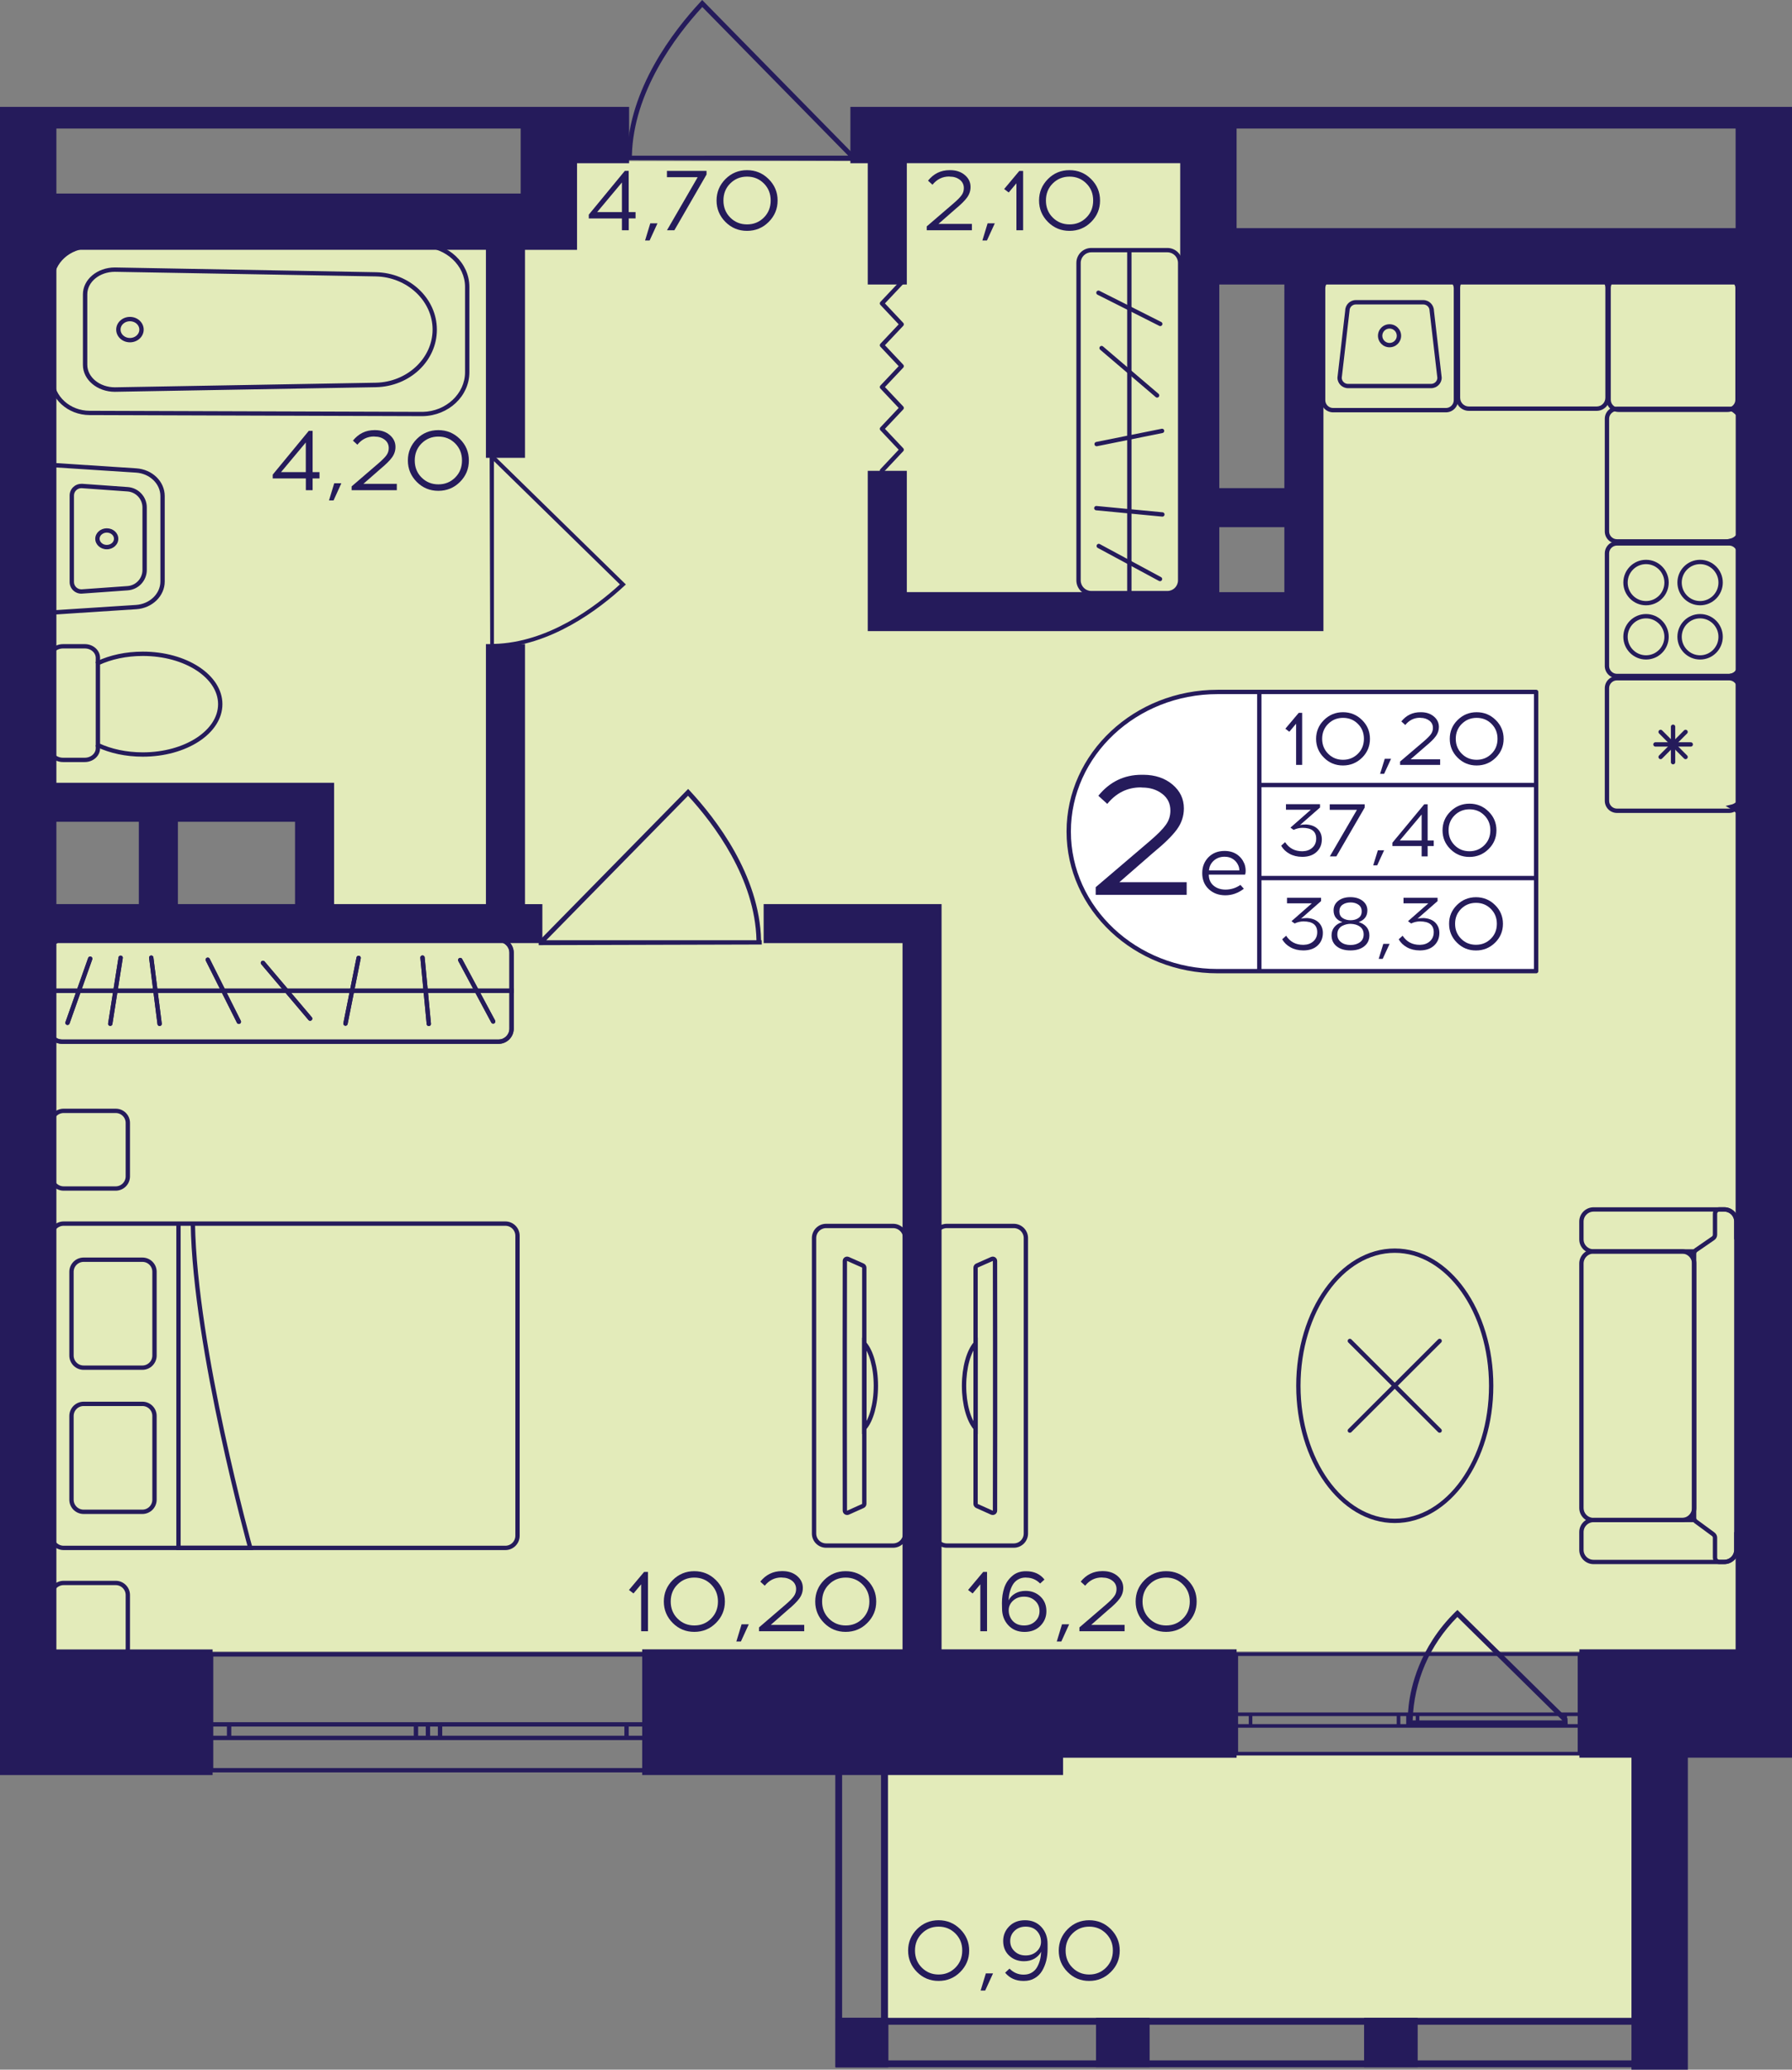 <?xml version="1.0" encoding="utf-8"?>
<!-- Generator: Adobe Illustrator 24.3.0, SVG Export Plug-In . SVG Version: 6.00 Build 0)  -->
<svg version="1.1" id="Слой_1" xmlns="http://www.w3.org/2000/svg" xmlns:xlink="http://www.w3.org/1999/xlink" x="0px" y="0px"
	 viewBox="0 0 346.69 400.29" style="enable-background:new 0 0 346.69 400.29;" xml:space="preserve">
<rect x="0" y="0" width="346.69" height="400.29" fill="#808080" stroke="none"/>
<path style="fill:#E3EBBA;" d="M339.56,319.42H7.13c0-46.77,0-93.54,0-140.31c17.91-0.16,35.82-0.32,53.72-0.48
	c0-7.82,0-15.64,0-23.46c-17.91-0.17-35.82-0.33-53.72-0.5c0-36.39,0-72.78,0-109.16c32.46-0.32,64.92-0.64,97.38-0.96
	c0-4.47,0-8.94,0-13.41c42.53,0,85.06,0,127.6,0c0,29.05,0,58.1,0,87.15c6.72,0,13.43,0,20.15,0c1.12-22.35,2.24-44.69,3.36-67.04
	c27.98,0,55.96,0,83.95,0C339.56,140.65,339.56,230.04,339.56,319.42z"/>
<rect x="171.12" y="339.32" style="fill:#E3EBBA;" width="147.34" height="51.65"/>
<g>
	<path style="fill:none;stroke:#251B5B;stroke-width:0.696;stroke-miterlimit:10;" d="M305.58,339.18h-66.4v-19.25h66.4V339.18z
		 M239.18,339.18h66.4 M239.18,319.93h66.4 M239.18,333.81h2.76v-2.25h-2.76V333.81z M272.4,331.56h-1.83v2.25h1.83V331.56z
		 M241.94,333.81h28.63v-2.25h-28.63V333.81z M272.4,333.81h1.85v-2.25h-1.85V333.81z M305.58,331.56h-2.76v2.25h2.76V331.56z
		 M274.25,333.81l28.57,0v-2.25l-28.57,0V333.81z M239.18,333.81h2.76 M241.94,333.81v-2.25 M241.94,331.56h-2.76 M272.4,331.56
		h-1.83 M270.56,331.56v2.25 M270.56,333.81h1.83 M241.94,333.81h28.63 M270.56,331.56h-28.63 M272.4,333.81h1.85 M274.25,333.81
		v-2.25 M274.25,331.56h-1.85 M305.58,331.56h-2.76 M302.82,331.56v2.25 M302.82,333.81h2.76 M274.25,333.81l28.57,0 M302.82,331.56
		l-28.57,0"/>
</g>
<g>
	<path style="fill:none;stroke:#251B5B;stroke-width:0.839;stroke-miterlimit:10;" d="M124.7,342.38H40.84v-22.4h83.87V342.38z
		 M40.84,342.38h83.87 M40.84,319.97h83.87 M40.84,336.13h3.49v-2.62h-3.49V336.13z M82.79,333.51h-2.32v2.62h2.32V333.51z
		 M44.32,336.13h36.16v-2.62H44.32V336.13z M82.79,336.13h2.34v-2.62h-2.34V336.13z M124.7,333.51h-3.49v2.62h3.49V333.51z
		 M85.14,336.13h36.08v-2.62H85.14V336.13z M40.84,336.13h3.49 M44.32,336.13v-2.62 M44.32,333.51h-3.49 M82.79,333.51h-2.32
		 M80.48,333.51v2.62 M80.48,336.13h2.32 M44.32,336.13h36.16 M80.48,333.51H44.32 M82.79,336.13h2.34 M85.14,336.13v-2.62
		 M85.14,333.51h-2.34 M124.7,333.51h-3.49 M121.22,333.51v2.62 M121.22,336.13h3.49 M85.14,336.13h36.08 M121.22,333.51H85.14"/>
</g>
<g>
	
		<rect x="315.76" y="390.27" transform="matrix(-1 2.807776e-07 -2.807776e-07 -1 641.884 790.104)" style="fill:#251B5B;" width="10.37" height="9.56"/>
	
		<rect x="161.68" y="390.27" transform="matrix(-1 2.857345e-07 -2.857345e-07 -1 333.556 790.104)" style="fill:#251B5B;" width="10.19" height="9.56"/>
	
		<rect x="212.05" y="390.27" transform="matrix(-1 2.807824e-07 -2.807824e-07 -1 434.462 790.105)" style="fill:#251B5B;" width="10.37" height="9.56"/>
	
		<rect x="263.9" y="390.27" transform="matrix(-1 2.807789e-07 -2.807789e-07 -1 538.172 790.105)" style="fill:#251B5B;" width="10.37" height="9.56"/>
	<g>
		<path style="fill:#251B5B;" d="M324.79,340.87l0,57.63h-7.71l0-57.63H324.79 M326.13,339.54h-10.37l0,60.3h10.37L326.13,339.54
			L326.13,339.54z"/>
	</g>
	<g>
		<path style="fill:#251B5B;" d="M170.45,340.87l0,57.63h-7.53l0-57.63H170.45 M171.79,339.54h-10.19l0,60.3h10.19L171.79,339.54
			L171.79,339.54z"/>
	</g>
	<g>
		<path style="fill:#251B5B;" d="M324.79,391.6v6.9l-161.78,0v-6.9L324.79,391.6 M326.13,390.27l-164.44,0v9.56l164.44,0V390.27
			L326.13,390.27z"/>
	</g>
</g>
<g>
	<g>
		<path style="fill:#251B5B;" d="M20.66,103.01c0.77,0,1.39,0.53,1.39,1.19s-0.62,1.19-1.39,1.19c-0.39,0-0.75-0.13-1.01-0.38
			c-0.24-0.22-0.38-0.51-0.38-0.81c0-0.3,0.13-0.59,0.38-0.81C19.92,103.15,20.28,103.01,20.66,103.01 M20.66,102.18
			c-1.23,0-2.23,0.91-2.23,2.03c0,1.12,1,2.03,2.23,2.03s2.23-0.91,2.23-2.03C22.89,103.08,21.9,102.18,20.66,102.18L20.66,102.18z"
			/>
	</g>
	<g>
		<path style="fill:#251B5B;" d="M10.36,90.38l15.95,1.03c2.65,0.17,4.72,2.16,4.72,4.54v16.51c0,2.37-2.07,4.37-4.72,4.54
			l-15.95,1.03L10.36,90.38 M9.52,89.48l0,29.44l16.84-1.09c3.1-0.2,5.51-2.55,5.51-5.37l0-16.51c0-2.83-2.4-5.17-5.51-5.37
			L9.52,89.48L9.52,89.48z"/>
	</g>
	<g>
		<path style="fill:#251B5B;" d="M15.73,94.42L15.73,94.42c0.03,0,0.07,0,0.1,0l8.83,0.63c1.63,0.12,2.9,1.48,2.9,3.1l0,12.1
			c0,1.62-1.27,2.99-2.9,3.1l-8.83,0.63c-0.03,0-0.07,0-0.1,0c-0.79,0-1.42-0.64-1.42-1.42V95.84
			C14.31,95.06,14.95,94.42,15.73,94.42 M15.73,93.58c-1.24,0-2.26,1-2.26,2.26v16.72c0,1.26,1.02,2.26,2.26,2.26
			c0.05,0,0.11,0,0.16-0.01l8.83-0.63c2.07-0.15,3.68-1.87,3.68-3.94l0-12.1c0-2.07-1.61-3.79-3.68-3.94l-8.83-0.63
			C15.84,93.58,15.79,93.58,15.73,93.58L15.73,93.58z"/>
	</g>
</g>
<g>
	<g>
		<path style="fill:none;stroke:#251B5B;stroke-width:0.839;stroke-miterlimit:10;" d="M18.94,144.12l0,0.62
			c0,1.22-1.14,2.23-2.53,2.23l-4.22,0c-1.41,0-2.53-1-2.53-2.23l0-17.51c0-1.22,1.12-2.23,2.53-2.23l4.22,0
			c1.39,0,2.53,1,2.53,2.23v1.03"/>
	</g>
	<g>
		<path style="fill:none;stroke:#251B5B;stroke-width:0.839;stroke-miterlimit:10;" d="M42.61,136.19c0,5.38-6.71,9.74-14.99,9.74
			c-3.23,0-6.24-0.66-8.68-1.81l0-15.86c2.44-1.15,5.45-1.81,8.68-1.81C35.9,126.44,42.61,130.81,42.61,136.19z"/>
	</g>
</g>
<g>
	<path style="fill:none;stroke:#251B5B;stroke-width:0.839;stroke-miterlimit:10;" d="M335.93,239.7v-3.44
		c0-1.29-1.06-2.34-2.35-2.34h-0.94H308.3c-1.29,0-2.35,1.05-2.35,2.34v3.44c0,1.3,1.06,2.34,2.35,2.34l19.58,0"/>
	<path style="fill:none;stroke:#251B5B;stroke-width:0.839;stroke-miterlimit:10;" d="M335.93,296.32l0,3.44
		c0,1.3-1.06,2.34-2.35,2.34h-0.94H308.3c-1.29,0-2.35-1.04-2.35-2.34v-3.44c0-1.29,1.06-2.34,2.35-2.34h19.55"/>
	<path style="fill:none;stroke:#251B5B;stroke-width:0.839;stroke-miterlimit:10;" d="M305.95,291.64l0-47.25
		c0-1.3,1.05-2.35,2.35-2.35l17.11,0c1.3,0,2.35,1.05,2.35,2.35l0,47.25c0,1.3-1.05,2.35-2.35,2.35h-17.11
		C307,293.99,305.95,292.94,305.95,291.64z"/>
	<path style="fill:none;stroke:#251B5B;stroke-width:0.839;stroke-miterlimit:10;" d="M331.45,296.74l-3.36-2.47
		c-0.21-0.16-0.34-0.41-0.34-0.67l0-51.13c0-0.27,0.14-0.53,0.36-0.69l3.32-2.29c0.23-0.16,0.36-0.41,0.36-0.69v-4.05
		c0-0.46,0.38-0.84,0.84-0.84h0.94c1.3,0,2.35,1.05,2.35,2.34l0,63.5c0,1.29-1.05,2.34-2.35,2.34h-0.94c-0.46,0-0.84-0.37-0.84-0.84
		v-3.86C331.79,297.15,331.66,296.9,331.45,296.74z"/>
</g>
<g>
	
		<ellipse style="fill:none;stroke:#251B5B;stroke-width:0.839;stroke-miterlimit:10;" cx="269.84" cy="268.02" rx="18.65" ry="26.13"/>
	<g>
		
			<line style="fill:none;stroke:#251B5B;stroke-width:0.839;stroke-linecap:round;stroke-miterlimit:10;" x1="278.52" y1="276.69" x2="261.15" y2="259.35"/>
		
			<line style="fill:none;stroke:#251B5B;stroke-width:0.839;stroke-linecap:round;stroke-miterlimit:10;" x1="278.52" y1="259.35" x2="261.15" y2="276.69"/>
	</g>
</g>
<g>
	<path style="fill:none;stroke:#251B5B;stroke-width:0.839;stroke-miterlimit:10;" d="M183.18,237.11h12.94
		c1.31,0,2.35,1.05,2.35,2.34l0,57.14c0,1.3-1.04,2.34-2.35,2.34h-12.94c-1.29,0-2.35-1.04-2.35-2.34l0-57.14
		C180.83,238.16,181.89,237.11,183.18,237.11z M188.74,290.87c0,0.17,0.12,0.33,0.27,0.4l2.87,1.29c0.3,0.12,0.62-0.08,0.62-0.4
		c0-2.04,0.02-8.42,0.02-15.93l0-16.4c0-7.52-0.02-13.91-0.02-15.93c0-0.33-0.32-0.53-0.62-0.4l-2.87,1.27
		c-0.15,0.07-0.27,0.23-0.27,0.42L188.74,290.87z"/>
	<g>
		<path style="fill:none;stroke:#251B5B;stroke-width:0.839;stroke-miterlimit:10;" d="M186.51,268.03c0,3.57,0.91,6.7,2.24,8.22
			l0-16.43C187.42,261.33,186.51,264.44,186.51,268.03z"/>
	</g>
</g>
<g>
	<g>
		<g>
			<path style="fill:#251B5B;" d="M225.85,48.8c1.13,0,2.05,0.92,2.05,2.05v61.4c0,1.13-0.92,2.05-2.05,2.05h-14.72
				c-1.13,0-2.05-0.92-2.05-2.05v-61.4c0-1.13,0.92-2.05,2.05-2.05H225.85 M225.85,47.96h-14.72c-1.6,0-2.89,1.29-2.89,2.89v61.4
				c0,1.6,1.29,2.89,2.89,2.89h14.72c1.6,0,2.89-1.29,2.89-2.89v-61.4C228.74,49.25,227.45,47.96,225.85,47.96L225.85,47.96z"/>
		</g>
	</g>
	
		<line style="fill:none;stroke:#251B5B;stroke-width:0.839;stroke-miterlimit:10;" x1="218.49" y1="115.13" x2="218.49" y2="48.22"/>
	
		<line style="fill:none;stroke:#251B5B;stroke-width:0.839;stroke-linecap:round;stroke-miterlimit:10;" x1="224.88" y1="99.5" x2="212.1" y2="98.28"/>
	
		<line style="fill:none;stroke:#251B5B;stroke-width:0.839;stroke-linecap:round;stroke-miterlimit:10;" x1="224.82" y1="83.34" x2="212.16" y2="85.89"/>
	
		<line style="fill:none;stroke:#251B5B;stroke-width:0.839;stroke-linecap:round;stroke-miterlimit:10;" x1="223.86" y1="76.48" x2="213.12" y2="67.32"/>
	
		<line style="fill:none;stroke:#251B5B;stroke-width:0.839;stroke-linecap:round;stroke-miterlimit:10;" x1="224.47" y1="62.65" x2="212.51" y2="56.62"/>
	
		<line style="fill:none;stroke:#251B5B;stroke-width:0.839;stroke-linecap:round;stroke-miterlimit:10;" x1="224.42" y1="111.99" x2="212.57" y2="105.6"/>
</g>
<g>
	<g>
		<g>
			<path style="fill:#251B5B;" d="M96.45,182.18c1.16,0,2.1,0.94,2.1,2.1v14.67c0,1.16-0.94,2.1-2.1,2.1H12.01
				c-1.16,0-2.1-0.94-2.1-2.1v-14.67c0-1.16,0.94-2.1,2.1-2.1H96.45 M96.45,181.34H12.01c-1.62,0-2.94,1.32-2.94,2.94v14.67
				c0,1.62,1.32,2.94,2.94,2.94h84.44c1.62,0,2.94-1.32,2.94-2.94v-14.67C99.39,182.66,98.08,181.34,96.45,181.34L96.45,181.34z"/>
		</g>
	</g>
	<line style="fill:none;stroke:#251B5B;stroke-width:0.839;stroke-miterlimit:10;" x1="99.41" y1="191.62" x2="9.38" y2="191.62"/>
	
		<line style="fill:none;stroke:#251B5B;stroke-width:0.839;stroke-linecap:round;stroke-miterlimit:10;" x1="82.96" y1="198.03" x2="81.74" y2="185.21"/>
	
		<line style="fill:none;stroke:#251B5B;stroke-width:0.839;stroke-linecap:round;stroke-miterlimit:10;" x1="66.84" y1="197.97" x2="69.38" y2="185.27"/>
	
		<line style="fill:none;stroke:#251B5B;stroke-width:0.839;stroke-linecap:round;stroke-miterlimit:10;" x1="13.06" y1="197.82" x2="17.45" y2="185.42"/>
	
		<line style="fill:none;stroke:#251B5B;stroke-width:0.839;stroke-linecap:round;stroke-miterlimit:10;" x1="60" y1="197.01" x2="50.87" y2="186.23"/>
	
		<line style="fill:none;stroke:#251B5B;stroke-width:0.839;stroke-linecap:round;stroke-miterlimit:10;" x1="46.21" y1="197.62" x2="40.19" y2="185.62"/>
	
		<line style="fill:none;stroke:#251B5B;stroke-width:0.839;stroke-linecap:round;stroke-miterlimit:10;" x1="30.88" y1="198.02" x2="29.26" y2="185.22"/>
	
		<line style="fill:none;stroke:#251B5B;stroke-width:0.839;stroke-linecap:round;stroke-miterlimit:10;" x1="21.33" y1="198" x2="23.34" y2="185.24"/>
	
		<line style="fill:none;stroke:#251B5B;stroke-width:0.839;stroke-linecap:round;stroke-miterlimit:10;" x1="95.41" y1="197.56" x2="89.04" y2="185.68"/>
	<g>
		<g>
			<path style="fill:#251B5B;" d="M96.45,182.18c1.16,0,2.1,0.94,2.1,2.1v14.67c0,1.16-0.94,2.1-2.1,2.1H12.01
				c-1.16,0-2.1-0.94-2.1-2.1v-14.67c0-1.16,0.94-2.1,2.1-2.1H96.45 M96.45,181.34H12.01c-1.62,0-2.94,1.32-2.94,2.94v14.67
				c0,1.62,1.32,2.94,2.94,2.94h84.44c1.62,0,2.94-1.32,2.94-2.94v-14.67C99.39,182.66,98.08,181.34,96.45,181.34L96.45,181.34z"/>
		</g>
	</g>
	<line style="fill:none;stroke:#251B5B;stroke-width:0.839;stroke-miterlimit:10;" x1="99.41" y1="191.62" x2="9.38" y2="191.62"/>
	
		<line style="fill:none;stroke:#251B5B;stroke-width:0.839;stroke-linecap:round;stroke-miterlimit:10;" x1="82.96" y1="198.03" x2="81.74" y2="185.21"/>
	
		<line style="fill:none;stroke:#251B5B;stroke-width:0.839;stroke-linecap:round;stroke-miterlimit:10;" x1="66.84" y1="197.97" x2="69.38" y2="185.27"/>
	
		<line style="fill:none;stroke:#251B5B;stroke-width:0.839;stroke-linecap:round;stroke-miterlimit:10;" x1="13.06" y1="197.82" x2="17.45" y2="185.42"/>
	
		<line style="fill:none;stroke:#251B5B;stroke-width:0.839;stroke-linecap:round;stroke-miterlimit:10;" x1="60" y1="197.01" x2="50.87" y2="186.23"/>
	
		<line style="fill:none;stroke:#251B5B;stroke-width:0.839;stroke-linecap:round;stroke-miterlimit:10;" x1="46.21" y1="197.62" x2="40.19" y2="185.62"/>
	
		<line style="fill:none;stroke:#251B5B;stroke-width:0.839;stroke-linecap:round;stroke-miterlimit:10;" x1="30.88" y1="198.02" x2="29.26" y2="185.22"/>
	
		<line style="fill:none;stroke:#251B5B;stroke-width:0.839;stroke-linecap:round;stroke-miterlimit:10;" x1="21.33" y1="198" x2="23.34" y2="185.24"/>
	
		<line style="fill:none;stroke:#251B5B;stroke-width:0.839;stroke-linecap:round;stroke-miterlimit:10;" x1="95.41" y1="197.56" x2="89.04" y2="185.68"/>
</g>
<g>
	<g>
		<path style="fill:none;stroke:#251B5B;stroke-width:0.839;stroke-miterlimit:10;" d="M12.31,299.38h85.46
			c1.3,0,2.35-1.05,2.35-2.35v-58.02c0-1.3-1.05-2.35-2.35-2.35H12.31c-1.3,0-2.35,1.05-2.35,2.35v58.02
			C9.96,298.33,11.01,299.38,12.31,299.38z"/>
		<g>
			<path style="fill:none;stroke:#251B5B;stroke-width:0.839;stroke-miterlimit:10;" d="M27.55,243.64H16.18
				c-1.3,0-2.35,1.05-2.35,2.35v16.18c0,1.3,1.05,2.35,2.35,2.35h11.36c1.3,0,2.35-1.05,2.35-2.35v-16.18
				C29.9,244.69,28.85,243.64,27.55,243.64z"/>
			<path style="fill:none;stroke:#251B5B;stroke-width:0.839;stroke-miterlimit:10;" d="M27.55,271.52H16.18
				c-1.3,0-2.35,1.05-2.35,2.35v16.18c0,1.3,1.05,2.35,2.35,2.35h11.36c1.3,0,2.35-1.05,2.35-2.35v-16.18
				C29.9,272.57,28.85,271.52,27.55,271.52z"/>
		</g>
		<path style="fill:none;stroke:#251B5B;stroke-width:0.839;stroke-miterlimit:10;" d="M34.53,236.65v62.73h13.89
			c0,0-10.71-38.54-11.11-62.73"/>
	</g>
	<path style="fill:none;stroke:#251B5B;stroke-width:0.839;stroke-linecap:round;stroke-miterlimit:10;" d="M22.39,214.85H12.31
		c-1.3,0-2.35,1.05-2.35,2.35v10.32c0,1.3,1.05,2.35,2.35,2.35h10.07c1.3,0,2.35-1.05,2.35-2.35V217.2
		C24.74,215.9,23.69,214.85,22.39,214.85z"/>
	<path style="fill:none;stroke:#251B5B;stroke-width:0.839;stroke-linecap:round;stroke-miterlimit:10;" d="M22.39,306.16H12.31
		c-1.3,0-2.35,1.05-2.35,2.35v10.32c0,1.3,1.05,2.35,2.35,2.35h10.07c1.3,0,2.35-1.05,2.35-2.35v-10.32
		C24.74,307.22,23.69,306.16,22.39,306.16z"/>
</g>
<g>
	<path style="fill:none;stroke:#251B5B;stroke-width:0.839;stroke-miterlimit:10;" d="M172.78,237.11h-12.94
		c-1.31,0-2.35,1.05-2.35,2.34v57.14c0,1.3,1.04,2.34,2.35,2.34h12.94c1.29,0,2.35-1.04,2.35-2.34v-57.14
		C175.13,238.16,174.07,237.11,172.78,237.11z M167.21,290.87c0,0.17-0.12,0.33-0.27,0.4l-2.87,1.29c-0.3,0.12-0.62-0.08-0.62-0.4
		c0-2.04-0.02-8.42-0.02-15.93v-16.4c0-7.52,0.02-13.91,0.02-15.93c0-0.33,0.32-0.53,0.62-0.4l2.87,1.27
		c0.15,0.07,0.27,0.23,0.27,0.42V290.87z"/>
	<g>
		<path style="fill:none;stroke:#251B5B;stroke-width:0.839;stroke-miterlimit:10;" d="M169.45,268.03c0,3.57-0.91,6.7-2.24,8.22
			v-16.43C168.54,261.33,169.45,264.44,169.45,268.03z"/>
	</g>
</g>
<g>
	<g>
		<path style="fill:#251B5B;" d="M81.79,47.83c4.51,0.1,8.18,3.54,8.18,7.66V72c0,4.13-3.67,7.57-8.17,7.66l-64.45-0.21
			c-3.81,0-6.92-2.83-6.92-6.31V54.35c0-3.48,3.1-6.31,6.92-6.31L81.79,47.83 M81.8,46.99L17.36,47.2c-4.28,0-7.76,3.2-7.76,7.15
			v18.78c0,3.95,3.47,7.15,7.76,7.15l64.44,0.21c5.01-0.11,9.01-3.88,9.01-8.5V55.49C90.81,50.87,86.81,47.09,81.8,46.99L81.8,46.99
			z"/>
	</g>
	<g>
		<path style="fill:#251B5B;" d="M22.22,52.57l50.48,0.89c6.06,0.12,10.99,4.73,10.99,10.28s-4.93,10.17-10.99,10.28l-50.47,0.89
			c-2.94,0-5.34-1.95-5.34-4.36V56.92C16.89,54.52,19.28,52.57,22.22,52.57 M22.22,51.73c-3.41,0-6.18,2.33-6.18,5.2v13.65
			c0,2.87,2.77,5.2,6.18,5.2l50.49-0.89c6.56-0.13,11.81-5.07,11.81-11.12v0c0-6.05-5.25-11-11.81-11.12L22.22,51.73L22.22,51.73z"
			/>
	</g>
	<g>
		<path style="fill:#251B5B;" d="M25.14,62.13c1.01,0,1.82,0.73,1.82,1.62c0,0.89-0.82,1.62-1.82,1.62s-1.82-0.73-1.82-1.62
			C23.31,62.86,24.13,62.13,25.14,62.13 M25.14,61.29c-1.47,0-2.66,1.1-2.66,2.46c0,1.36,1.19,2.46,2.66,2.46s2.66-1.1,2.66-2.46
			C27.8,62.39,26.61,61.29,25.14,61.29L25.14,61.29z"/>
	</g>
</g>
<g>
	<path style="fill:#251B5B;" d="M334.22,54.16c0.83,0,1.51,0.68,1.51,1.51v21.66c0,0.83-0.68,1.51-1.51,1.51h-21.08
		c-0.83,0-1.51-0.68-1.51-1.51V55.66c0-0.83,0.68-1.51,1.51-1.51H334.22 M334.22,53.32h-21.08c-1.3,0-2.35,1.05-2.35,2.35v21.66
		c0,1.3,1.05,2.35,2.35,2.35h21.08c1.3,0,2.35-1.05,2.35-2.35V55.66C336.57,54.37,335.52,53.32,334.22,53.32L334.22,53.32z"/>
</g>
<g>
	<g>
		<path style="fill:#251B5B;" d="M279.74,54.23c0.83,0,1.51,0.68,1.51,1.51V77.4c0,0.83-0.68,1.51-1.51,1.51h-21.83
			c-0.83,0-1.51-0.68-1.51-1.51V55.73c0-0.83,0.68-1.51,1.51-1.51H279.74 M279.74,53.39h-21.83c-1.3,0-2.35,1.05-2.35,2.35V77.4
			c0,1.3,1.05,2.35,2.35,2.35h21.83c1.3,0,2.35-1.05,2.35-2.35V55.73C282.09,54.44,281.04,53.39,279.74,53.39L279.74,53.39z"/>
	</g>
	<g>
		<path style="fill:#251B5B;" d="M275.35,58.88c0.67,0,1.22,0.54,1.22,1.2v0.05l0.01,0.05l1.5,12.91c-0.02,0.64-0.56,1.16-1.22,1.16
			H260.8c-0.66,0-1.19-0.52-1.22-1.16l1.5-12.91l0.01-0.05v-0.05c0-0.66,0.55-1.2,1.22-1.2H275.35 M275.35,58.04h-13.04
			c-1.14,0-2.06,0.92-2.06,2.04l-1.5,12.96c0,1.13,0.92,2.04,2.06,2.04h16.05c1.14,0,2.06-0.92,2.06-2.04l-1.5-12.96
			C277.4,58.96,276.48,58.04,275.35,58.04L275.35,58.04z"/>
	</g>
	<g>
		<path style="fill:#251B5B;" d="M268.83,63.55c0.77,0,1.4,0.62,1.4,1.39s-0.63,1.39-1.4,1.39s-1.4-0.62-1.4-1.39
			S268.05,63.55,268.83,63.55 M268.83,62.71c-1.24,0-2.24,1-2.24,2.23c0,1.23,1,2.23,2.24,2.23c1.24,0,2.24-1,2.24-2.23
			C271.07,63.71,270.06,62.71,268.83,62.71L268.83,62.71z"/>
	</g>
</g>
<g>
	<g>
		<path style="fill:#251B5B;" d="M334.53,105.52c0.83,0,1.51,0.68,1.51,1.51v21.78c0,0.83-0.68,1.51-1.51,1.51h-21.71
			c-0.83,0-1.51-0.68-1.51-1.51v-21.78c0-0.83,0.68-1.51,1.51-1.51H334.53 M334.53,104.68h-21.71c-1.3,0-2.35,1.05-2.35,2.35v21.78
			c0,1.3,1.05,2.35,2.35,2.35h21.71c1.3,0,2.35-1.05,2.35-2.35v-21.78C336.88,105.73,335.83,104.68,334.53,104.68L334.53,104.68z"/>
	</g>
	<g>
		<g>
			<path style="fill:#251B5B;" d="M318.45,109.11c1.96,0,3.55,1.6,3.55,3.57s-1.59,3.57-3.55,3.57s-3.55-1.6-3.55-3.57
				S316.49,109.11,318.45,109.11 M318.45,108.27c-2.43,0-4.39,1.97-4.39,4.4s1.97,4.4,4.39,4.4c2.43,0,4.39-1.97,4.39-4.4
				S320.88,108.27,318.45,108.27L318.45,108.27z"/>
		</g>
		<g>
			<path style="fill:#251B5B;" d="M328.91,119.6c1.96,0,3.55,1.6,3.55,3.57s-1.59,3.57-3.55,3.57c-1.96,0-3.55-1.6-3.55-3.57
				S326.95,119.6,328.91,119.6 M328.91,118.76c-2.43,0-4.39,1.97-4.39,4.4s1.97,4.4,4.39,4.4c2.43,0,4.39-1.97,4.39-4.4
				S331.34,118.76,328.91,118.76L328.91,118.76z"/>
		</g>
		<g>
			<path style="fill:#251B5B;" d="M318.45,119.6c1.96,0,3.55,1.6,3.55,3.57s-1.59,3.57-3.55,3.57s-3.55-1.6-3.55-3.57
				S316.49,119.6,318.45,119.6 M318.45,118.76c-2.43,0-4.39,1.97-4.39,4.4s1.97,4.4,4.39,4.4c2.43,0,4.39-1.97,4.39-4.4
				S320.88,118.76,318.45,118.76L318.45,118.76z"/>
		</g>
		<g>
			<path style="fill:#251B5B;" d="M328.91,109.11c1.96,0,3.55,1.6,3.55,3.57s-1.59,3.57-3.55,3.57c-1.96,0-3.55-1.6-3.55-3.57
				S326.95,109.11,328.91,109.11 M328.91,108.27c-2.43,0-4.39,1.97-4.39,4.4s1.97,4.4,4.39,4.4c2.43,0,4.39-1.97,4.39-4.4
				S331.34,108.27,328.91,108.27L328.91,108.27z"/>
		</g>
	</g>
</g>
<g>
	<g>
		<path style="fill:#251B5B;" d="M334.53,131.59c0.83,0,1.51,0.68,1.51,1.51v21.78c0,0.83-0.68,1.51-1.51,1.51h-21.71
			c-0.83,0-1.51-0.68-1.51-1.51v-21.78c0-0.83,0.68-1.51,1.51-1.51H334.53 M334.53,130.75h-21.71c-1.3,0-2.35,1.05-2.35,2.35v21.78
			c0,1.3,1.05,2.35,2.35,2.35h21.71c1.3,0,2.35-1.05,2.35-2.35v-21.78C336.88,131.8,335.83,130.75,334.53,130.75L334.53,130.75z"/>
	</g>
	<g>
		
			<line style="fill:none;stroke:#251B5B;stroke-width:0.839;stroke-linecap:round;stroke-miterlimit:10;" x1="320.27" y1="143.98" x2="327.1" y2="143.98"/>
		
			<line style="fill:none;stroke:#251B5B;stroke-width:0.839;stroke-linecap:round;stroke-miterlimit:10;" x1="321.27" y1="141.56" x2="326.1" y2="146.41"/>
		
			<line style="fill:none;stroke:#251B5B;stroke-width:0.839;stroke-linecap:round;stroke-miterlimit:10;" x1="323.68" y1="140.56" x2="323.68" y2="147.41"/>
		
			<line style="fill:none;stroke:#251B5B;stroke-width:0.839;stroke-linecap:round;stroke-miterlimit:10;" x1="326.1" y1="141.56" x2="321.27" y2="146.41"/>
	</g>
</g>
<g>
	<path style="fill:#251B5B;" d="M334.53,79.49c0.83,0,1.51,0.68,1.51,1.51v21.78c0,0.83-0.68,1.51-1.51,1.51h-21.71
		c-0.83,0-1.51-0.68-1.51-1.51V81c0-0.83,0.68-1.51,1.51-1.51H334.53 M334.53,78.65h-21.71c-1.3,0-2.35,1.05-2.35,2.35v21.78
		c0,1.3,1.05,2.35,2.35,2.35h21.71c1.3,0,2.35-1.05,2.35-2.35V81C336.88,79.7,335.83,78.65,334.53,78.65L334.53,78.65z"/>
</g>
<g>
	<path style="fill:#251B5B;" d="M308.9,53.95c0.93,0,1.68,0.75,1.68,1.68v21.31c0,0.93-0.75,1.68-1.68,1.68h-24.73
		c-0.93,0-1.68-0.75-1.68-1.68V55.63c0-0.93,0.75-1.68,1.68-1.68H308.9 M308.9,53.11h-24.73c-1.39,0-2.52,1.13-2.52,2.52v21.31
		c0,1.39,1.13,2.52,2.52,2.52h24.73c1.39,0,2.52-1.13,2.52-2.52V55.63C311.42,54.24,310.29,53.11,308.9,53.11L308.9,53.11z"/>
</g>
<g>
	<path style="fill:#251B5B;stroke:#251B5B;stroke-width:0.839;stroke-miterlimit:10;" d="M339.56,21.09h-3.36h-97.38h-6.72h-3.36
		h-63.8v10.06h3.36v23.46h6.72V31.14h53.73v13.41v6.7v3.35v58.94c-0.12,0.21-0.26,0.43-0.48,0.64c-0.56,0.54-1.15,0.68-1.4,0.72
		c0.05,0.01,0.1,0.02,0.15,0.04h-52V91.48h-6.72v23.46v6.7h6.72h53.73h6.72h13.43h6.72v-6.7V54.61h25.96
		c0.06,0.09,0.16,0.2,0.21,0.28c0.02-0.08,0.06-0.19,0.1-0.28h28.9c0.11,0.16,0.26,0.33,0.34,0.46c0.03-0.12,0.08-0.29,0.16-0.46
		h24.45c0.17,0.21,0.35,0.43,0.45,0.61c0-0.02,0.02-0.05,0.03-0.08v23.27c-0.05,0.05-0.08,0.1-0.13,0.15
		c-0.39,0.33-0.81,0.47-1.07,0.53c0.27,0.15,0.59,0.37,0.92,0.68c0.11,0.1,0.19,0.21,0.28,0.31v23.61c-0.1,0.13-0.19,0.25-0.33,0.37
		c-0.39,0.33-0.81,0.47-1.07,0.53c0.27,0.15,0.59,0.37,0.92,0.68c0.19,0.18,0.34,0.35,0.47,0.52v24.17
		c-0.07,0.07-0.11,0.14-0.19,0.21c-0.39,0.33-0.81,0.47-1.07,0.53c0.27,0.15,0.59,0.37,0.92,0.68c0.13,0.12,0.23,0.25,0.33,0.37
		v23.61c-0.05,0.05-0.08,0.1-0.13,0.15c-0.39,0.33-0.81,0.47-1.07,0.53c0.27,0.15,0.59,0.37,0.92,0.68c0.11,0.1,0.19,0.21,0.28,0.31
		v162.39h-30.22v20.11h10.07v60.34h10.07v-60.34h20.15v-3.35v-16.76V21.09H339.56z M238.82,31.14v-6.7h97.38v20.11h-97.38V31.14z
		 M235.47,114.95v-13.41h13.43v13.41H235.47z M248.9,94.83h-13.43V54.61h3.36h10.07V94.83z"/>
	<path style="fill:#251B5B;stroke:#251B5B;stroke-width:0.839;stroke-miterlimit:10;" d="M101.15,21.09H10.49H3.78H0.42v298.34
		v13.41v10.06h40.29v-23.46H10.49V181.99h94.02v-6.7h-3.36V125h-6.72v50.28H64.22v-16.76v-3.35v-3.35H10.49V51.4
		c0.39-0.59,0.87-1.19,1.48-1.75c0.94-0.86,1.92-1.38,2.81-1.75h79.65v40.23h6.72V47.9h10.07V37.85v-6.7h10.07V21.09h-16.79H101.15z
		 M57.5,175.28H34v-16.76h23.5V175.28z M27.28,158.52v16.76H10.49v-16.76H27.28z M101.15,37.85H10.49V24.44h90.66v6.7V37.85z"/>
	<polygon style="fill:#251B5B;stroke:#251B5B;stroke-width:0.839;stroke-miterlimit:10;" points="188.46,319.42 181.74,319.42 
		181.74,175.28 178.38,175.28 175.03,175.28 148.16,175.28 148.16,181.99 175.03,181.99 175.03,319.42 124.66,319.42 124.66,342.89 
		205.25,342.89 205.25,339.54 238.82,339.54 238.82,319.42 205.25,319.42 	"/>
</g>
<polyline style="fill:none;stroke:#251B5B;stroke-width:0.839;stroke-linecap:round;stroke-linejoin:round;stroke-miterlimit:10;" points="
	174.44,54.64 170.63,58.68 174.44,62.73 170.63,66.77 174.44,70.82 170.63,74.86 174.44,78.9 170.63,82.94 174.44,86.98 
	170.63,91.03 "/>
<path style="fill:#251B5B;" d="M147.37,182.68c0-0.28-0.01-0.54-0.01-0.83h-0.12c-0.28-12.55-8.73-23.48-13.8-28.93l-0.31-0.33
	l-28.73,29.26h-0.18c0,0.32,0,0.63,0,0.95C118.6,182.76,132.99,182.72,147.37,182.68z M105.68,181.85l27.43-27.94
	c5.01,5.45,12.97,15.97,13.24,27.94L105.68,181.85z"/>
<path style="fill:#251B5B;" d="M121.2,30.96c0-0.28,0.01-0.56,0.01-0.85h0.12c0.29-12.92,8.98-24.16,14.2-29.76L135.85,0l29.55,30.1
	h0.19c0,0.33,0,0.65,0,0.98C150.79,31.04,135.99,31,121.2,30.96z M164.09,30.1L135.87,1.36c-5.16,5.6-13.34,16.43-13.62,28.75
	L164.09,30.1z"/>
<path style="fill:#251B5B;" d="M94.84,125.42c0.24,0,0.47-0.01,0.72-0.01v-0.1c10.95-0.24,20.48-7.58,25.23-12l0.29-0.27
	L95.56,88.08v-0.16c-0.28,0-0.55,0-0.83,0C94.77,100.42,94.8,112.92,94.84,125.42z M95.56,89.19l24.37,23.84
	c-4.75,4.36-13.92,11.27-24.37,11.51L95.56,89.19z"/>
<path style="fill:#251B5B;" d="M281.6,311.72c-1.69,1.65-3.17,3.46-4.41,5.38c-4.45,6.88-4.76,13.31-4.8,14.61
	c-0.03,0.83-0.01,1.5,0.01,1.94c0.29,0.01,0.57,0.02,0.86,0.04h29.97l0.07,0.07c-0.02-0.47-0.03-0.94-0.05-1.41l-21.29-20.97
	L281.6,311.72z M302.26,332.74h-28.96c0.23-7.52,3.26-14.58,8.65-20L302.26,332.74z"/>
<g>
	<path style="fill:#FFFFFF;stroke:#251B5B;stroke-width:0.839;stroke-linejoin:round;stroke-miterlimit:10;" d="M297.19,133.83
		l0,54l-61.63,0c-15.89,0-28.8-12.11-28.8-27c0-14.9,12.91-27,28.8-27L297.19,133.83z M243.63,133.83l0,54 M243.63,151.83l53.56,0
		 M243.63,169.83l53.56,0"/>
	<g>
		<path style="fill:#251B5B;" d="M229.6,173.07h-17.62v-1.48l10.45-8.91c1.5-1.28,2.53-2.32,3.12-3.15
			c0.59-0.82,0.88-1.74,0.88-2.75c0-1.36-0.53-2.45-1.59-3.25c-1.06-0.81-2.34-1.21-3.84-1.21l-0.3-0.03
			c-2.58,0-4.74,1.06-6.48,3.19l-1.73-1.57c2.19-2.7,4.99-4.06,8.38-4.06h0.37c2.26,0.02,4.13,0.65,5.6,1.89
			c1.47,1.24,2.2,2.78,2.2,4.61c0,1.48-0.45,2.83-1.34,4.06c-0.9,1.23-2.42,2.73-4.57,4.49l-6.58,5.73h13.03V173.07z"/>
		<path style="fill:#251B5B;" d="M236.91,164.58c0.92,0,1.7,0.22,2.36,0.65c0.66,0.44,1.14,1.03,1.46,1.79
			c0.13,0.32,0.22,0.7,0.25,1.12c0.03,0.42,0,0.77-0.1,1.02h-7.02c0,0.88,0.3,1.58,0.89,2.1c0.6,0.52,1.36,0.78,2.3,0.8
			c1.07,0,2.05-0.3,2.93-0.91l0.66,0.74c-1.1,0.85-2.3,1.27-3.6,1.27c-1.31-0.01-2.38-0.42-3.21-1.21
			c-0.83-0.79-1.24-1.82-1.24-3.08c0-1.22,0.4-2.24,1.2-3.07C234.6,164.99,235.63,164.58,236.91,164.58z M236.91,165.7
			c-0.84,0-1.53,0.26-2.1,0.77c-0.56,0.51-0.86,1.14-0.91,1.88h5.86c0.02-0.29-0.04-0.61-0.19-0.96c-0.22-0.51-0.55-0.92-1.02-1.23
			C238.1,165.85,237.55,165.7,236.91,165.7z"/>
	</g>
	<g>
		<path style="fill:#251B5B;" d="M255.37,156.19l-3.87,3.39c0.29-0.08,0.68-0.12,1.18-0.12c0.98,0.06,1.73,0.35,2.26,0.88
			c0.52,0.53,0.79,1.19,0.79,2c0,0.98-0.33,1.78-0.99,2.41c-0.66,0.63-1.56,0.95-2.7,0.97h-0.13c-0.92-0.01-1.73-0.2-2.43-0.59
			c-0.7-0.38-1.24-0.9-1.62-1.56l0.76-0.69c0.78,1.18,1.88,1.76,3.31,1.76h0.09c0.77-0.02,1.4-0.25,1.89-0.7
			c0.49-0.45,0.73-1.03,0.73-1.75c0-1.38-0.89-2.08-2.66-2.08c-0.57,0-1.14,0.13-1.71,0.4l-0.61-0.44l3.94-3.46h-4.81v-1.07h6.59
			V156.19z"/>
		<path style="fill:#251B5B;" d="M264.02,156.19l-5.48,9.44h-1.26l5.24-9h-5.26v-1.07h6.76V156.19z"/>
		<path style="fill:#251B5B;" d="M267.78,164.45l-1.34,2.91h-0.77l0.9-2.91H267.78z"/>
		<path style="fill:#251B5B;" d="M276.2,163.63v2h-1.16v-2h-5.66v-0.64l6.16-7.43h0.66v7h1.18v1.07H276.2z M275.04,157.53
			l-4.23,5.03h4.23V157.53z"/>
		<path style="fill:#251B5B;" d="M280.61,156.95c1.01-1,2.24-1.51,3.68-1.51c1.44,0,2.67,0.5,3.69,1.51c1.02,1,1.53,2.22,1.53,3.64
			c0,1.42-0.51,2.64-1.53,3.64c-1.02,1-2.25,1.51-3.7,1.51c-1.44,0-2.66-0.5-3.68-1.51s-1.52-2.22-1.52-3.64
			C279.09,159.16,279.59,157.95,280.61,156.95z M287.16,157.69c-0.78-0.78-1.73-1.16-2.87-1.16c-1.13,0-2.09,0.39-2.87,1.16
			c-0.78,0.77-1.17,1.74-1.17,2.89c0,1.16,0.39,2.12,1.17,2.9c0.78,0.78,1.73,1.16,2.87,1.16c1.13,0,2.09-0.39,2.87-1.16
			c0.78-0.77,1.17-1.74,1.17-2.9C288.33,159.43,287.94,158.46,287.16,157.69z"/>
	</g>
	<g>
		<path style="fill:#251B5B;" d="M251.91,147.94h-1.16v-7.97l-1.31,1.56l-0.77-0.59l2.59-3.07h0.66V147.94z"/>
		<path style="fill:#251B5B;" d="M256.14,139.26c1.01-1,2.24-1.51,3.68-1.51c1.44,0,2.67,0.5,3.69,1.51c1.02,1,1.53,2.22,1.53,3.64
			c0,1.42-0.51,2.64-1.52,3.64c-1.02,1-2.25,1.51-3.7,1.51c-1.44,0-2.67-0.5-3.68-1.51c-1.01-1-1.52-2.22-1.52-3.64
			C254.62,141.47,255.13,140.26,256.14,139.26z M262.7,140c-0.78-0.78-1.73-1.16-2.87-1.16c-1.13,0-2.09,0.39-2.87,1.16
			c-0.78,0.77-1.17,1.74-1.17,2.89c0,1.16,0.39,2.12,1.17,2.9c0.78,0.78,1.73,1.16,2.87,1.16c1.13,0,2.09-0.39,2.87-1.16
			c0.78-0.77,1.17-1.74,1.17-2.9C263.87,141.74,263.48,140.77,262.7,140z"/>
		<path style="fill:#251B5B;" d="M269.12,146.76l-1.34,2.91H267l0.9-2.91H269.12z"/>
		<path style="fill:#251B5B;" d="M278.6,147.94h-7.73v-0.65l4.59-3.91c0.65-0.56,1.11-1.02,1.37-1.38c0.26-0.36,0.39-0.77,0.39-1.21
			c0-0.6-0.23-1.07-0.7-1.42c-0.47-0.35-1.03-0.53-1.68-0.53l-0.13-0.02c-1.13,0-2.08,0.47-2.84,1.4l-0.76-0.69
			c0.96-1.19,2.19-1.78,3.68-1.78h0.16c0.99,0.01,1.81,0.28,2.46,0.83c0.64,0.54,0.97,1.22,0.97,2.02c0,0.64-0.2,1.24-0.59,1.78
			c-0.39,0.54-1.06,1.2-2,1.97l-2.89,2.51h5.72V147.94z"/>
		<path style="fill:#251B5B;" d="M282,139.26c1.01-1,2.24-1.51,3.68-1.51c1.44,0,2.67,0.5,3.69,1.51c1.02,1,1.53,2.22,1.53,3.64
			c0,1.42-0.51,2.64-1.52,3.64c-1.02,1-2.25,1.51-3.7,1.51c-1.44,0-2.67-0.5-3.68-1.51c-1.01-1-1.52-2.22-1.52-3.64
			C280.48,141.47,280.98,140.26,282,139.26z M288.55,140c-0.78-0.78-1.73-1.16-2.87-1.16s-2.09,0.39-2.87,1.16
			c-0.78,0.77-1.17,1.74-1.17,2.89c0,1.16,0.39,2.12,1.17,2.9c0.78,0.78,1.73,1.16,2.87,1.16s2.09-0.39,2.87-1.16
			c0.78-0.77,1.17-1.74,1.17-2.9C289.72,141.74,289.33,140.77,288.55,140z"/>
	</g>
	<g>
		<path style="fill:#251B5B;" d="M255.57,174.29l-3.87,3.39c0.29-0.08,0.68-0.12,1.18-0.12c0.98,0.06,1.73,0.35,2.26,0.88
			c0.52,0.53,0.79,1.19,0.79,2c0,0.98-0.33,1.78-0.99,2.41c-0.66,0.63-1.56,0.95-2.7,0.97h-0.13c-0.92-0.01-1.73-0.2-2.43-0.59
			c-0.7-0.38-1.24-0.9-1.62-1.56l0.76-0.69c0.78,1.18,1.88,1.76,3.31,1.76h0.09c0.77-0.02,1.4-0.25,1.89-0.7
			c0.49-0.45,0.73-1.03,0.73-1.75c0-1.38-0.89-2.08-2.66-2.08c-0.57,0-1.14,0.13-1.71,0.4l-0.61-0.44l3.94-3.46h-4.81v-1.07h6.59
			V174.29z"/>
		<path style="fill:#251B5B;" d="M262.84,178.34c0.63,0.18,1.14,0.49,1.52,0.93c0.38,0.45,0.57,0.99,0.57,1.63
			c0,0.88-0.33,1.59-0.98,2.11c-0.65,0.53-1.53,0.8-2.62,0.81h-0.07c-1.11,0-2-0.26-2.66-0.79c-0.66-0.53-0.99-1.24-0.99-2.13
			c0-0.64,0.19-1.18,0.57-1.63c0.38-0.45,0.88-0.76,1.52-0.93c-1.13-0.39-1.7-1.15-1.7-2.26c0-0.76,0.3-1.37,0.9-1.85
			c0.6-0.47,1.38-0.71,2.33-0.71h0.13c0.94,0.02,1.71,0.27,2.3,0.74c0.58,0.47,0.88,1.08,0.88,1.82
			C264.54,177.2,263.97,177.95,262.84,178.34z M261.28,182.77c0.74,0,1.35-0.18,1.83-0.54c0.48-0.36,0.71-0.86,0.71-1.5
			c0-0.64-0.23-1.13-0.69-1.49c-0.46-0.35-1.08-0.54-1.85-0.56c-0.26,0-0.52,0.03-0.78,0.09c-0.26,0.06-0.54,0.16-0.82,0.3
			c-0.28,0.14-0.51,0.36-0.69,0.64c-0.17,0.28-0.26,0.62-0.26,1.01c0,0.64,0.24,1.14,0.71,1.5
			C259.91,182.59,260.52,182.77,261.28,182.77z M259.74,174.98c-0.41,0.29-0.62,0.72-0.62,1.29s0.21,1,0.62,1.28
			c0.41,0.28,0.93,0.43,1.54,0.43c0.62,0,1.13-0.14,1.54-0.43c0.41-0.28,0.62-0.71,0.62-1.28s-0.21-1-0.62-1.29
			s-0.93-0.44-1.53-0.44C260.66,174.55,260.15,174.69,259.74,174.98z"/>
		<path style="fill:#251B5B;" d="M268.84,182.55l-1.34,2.91h-0.77l0.89-2.91H268.84z"/>
		<path style="fill:#251B5B;" d="M278.11,174.29l-3.87,3.39c0.29-0.08,0.68-0.12,1.18-0.12c0.98,0.06,1.73,0.35,2.26,0.88
			c0.52,0.53,0.79,1.19,0.79,2c0,0.98-0.33,1.78-0.99,2.41c-0.66,0.63-1.56,0.95-2.7,0.97h-0.13c-0.92-0.01-1.73-0.2-2.43-0.59
			c-0.7-0.38-1.24-0.9-1.62-1.56l0.76-0.69c0.78,1.18,1.88,1.76,3.31,1.76h0.09c0.77-0.02,1.4-0.25,1.89-0.7
			c0.49-0.45,0.73-1.03,0.73-1.75c0-1.38-0.89-2.08-2.66-2.08c-0.57,0-1.14,0.13-1.71,0.4l-0.61-0.44l3.94-3.46h-4.81v-1.07h6.59
			V174.29z"/>
		<path style="fill:#251B5B;" d="M281.87,175.04c1.01-1,2.24-1.51,3.68-1.51c1.44,0,2.67,0.5,3.69,1.51c1.02,1,1.53,2.22,1.53,3.64
			c0,1.42-0.51,2.64-1.52,3.64c-1.02,1-2.25,1.51-3.7,1.51c-1.44,0-2.67-0.5-3.68-1.51c-1.01-1-1.52-2.22-1.52-3.64
			C280.34,177.26,280.85,176.05,281.87,175.04z M288.42,175.78c-0.78-0.78-1.73-1.16-2.87-1.16s-2.09,0.39-2.87,1.16
			c-0.78,0.77-1.17,1.74-1.17,2.89c0,1.16,0.39,2.12,1.17,2.9c0.78,0.78,1.73,1.16,2.87,1.16s2.09-0.39,2.87-1.16
			c0.78-0.77,1.17-1.74,1.17-2.9C289.59,177.52,289.2,176.56,288.42,175.78z"/>
	</g>
</g>
<g>
	<path style="fill:#251B5B;" d="M188.04,44.53h-8.75v-0.74l5.19-4.46c0.74-0.64,1.26-1.16,1.55-1.57c0.3-0.41,0.44-0.87,0.44-1.37
		c0-0.68-0.26-1.22-0.79-1.63c-0.53-0.4-1.16-0.6-1.91-0.6l-0.15-0.02c-1.28,0-2.36,0.53-3.22,1.59l-0.86-0.79
		c1.09-1.35,2.48-2.03,4.16-2.03h0.19c1.12,0.01,2.05,0.33,2.78,0.95c0.73,0.62,1.1,1.39,1.1,2.3c0,0.74-0.22,1.41-0.67,2.03
		c-0.44,0.62-1.2,1.36-2.27,2.25l-3.27,2.86h6.47V44.53z"/>
	<path style="fill:#251B5B;" d="M192.46,43.19l-1.52,3.32h-0.88l1.01-3.32H192.46z"/>
	<path style="fill:#251B5B;" d="M197.95,44.53h-1.31v-9.08l-1.49,1.78l-0.88-0.67l2.93-3.5h0.74V44.53z"/>
	<path style="fill:#251B5B;" d="M202.74,34.63c1.14-1.15,2.53-1.72,4.17-1.72c1.63,0,3.02,0.57,4.18,1.72
		c1.16,1.15,1.73,2.53,1.73,4.15s-0.57,3-1.72,4.15c-1.15,1.15-2.55,1.72-4.19,1.72c-1.63,0-3.02-0.57-4.17-1.72
		c-1.14-1.15-1.72-2.53-1.72-4.15S201.6,35.78,202.74,34.63z M210.17,35.48c-0.88-0.88-1.96-1.32-3.25-1.32
		c-1.28,0-2.36,0.44-3.25,1.32c-0.88,0.88-1.32,1.98-1.32,3.3s0.44,2.42,1.32,3.3c0.89,0.88,1.97,1.32,3.25,1.32
		c1.29,0,2.37-0.44,3.25-1.32c0.89-0.88,1.32-1.98,1.32-3.3S211.06,36.36,210.17,35.48z"/>
</g>
<g>
	<path style="fill:#251B5B;" d="M121.64,42.25v2.28h-1.32v-2.28h-6.41v-0.74l6.98-8.47h0.74v7.98h1.33v1.22H121.64z M120.32,35.29
		l-4.79,5.73h4.79V35.29z"/>
	<path style="fill:#251B5B;" d="M127.2,43.19l-1.52,3.32h-0.88l1.01-3.32H127.2z"/>
	<path style="fill:#251B5B;" d="M136.68,33.77l-6.21,10.76h-1.43l5.94-10.26h-5.95v-1.22h7.66V33.77z"/>
	<path style="fill:#251B5B;" d="M140.35,34.63c1.15-1.15,2.54-1.72,4.17-1.72c1.63,0,3.02,0.57,4.18,1.72
		c1.16,1.15,1.74,2.53,1.74,4.15s-0.58,3-1.73,4.15c-1.15,1.15-2.55,1.72-4.19,1.72c-1.63,0-3.02-0.57-4.17-1.72
		c-1.14-1.15-1.72-2.53-1.72-4.15S139.21,35.78,140.35,34.63z M147.78,35.48c-0.88-0.88-1.96-1.32-3.25-1.32s-2.36,0.44-3.25,1.32
		c-0.89,0.88-1.32,1.98-1.32,3.3s0.44,2.42,1.32,3.3c0.88,0.88,1.96,1.32,3.25,1.32s2.36-0.44,3.25-1.32
		c0.88-0.88,1.32-1.98,1.32-3.3S148.66,36.36,147.78,35.48z"/>
</g>
<g>
	<path style="fill:#251B5B;" d="M60.48,92.53v2.28h-1.31v-2.28h-6.41V91.8l6.98-8.47h0.74v7.98h1.33v1.22H60.48z M59.16,85.58
		l-4.79,5.73h4.79V85.58z"/>
	<path style="fill:#251B5B;" d="M66.04,93.47l-1.51,3.32h-0.88l1.01-3.32H66.04z"/>
	<path style="fill:#251B5B;" d="M76.78,94.81h-8.75v-0.74l5.19-4.46c0.74-0.64,1.26-1.16,1.55-1.57c0.3-0.41,0.44-0.87,0.44-1.37
		c0-0.68-0.26-1.22-0.79-1.63c-0.53-0.4-1.16-0.6-1.91-0.6l-0.15-0.02c-1.28,0-2.36,0.53-3.22,1.59l-0.86-0.79
		c1.09-1.35,2.48-2.03,4.16-2.03h0.19c1.12,0.01,2.05,0.33,2.78,0.95c0.73,0.62,1.1,1.39,1.1,2.3c0,0.74-0.22,1.41-0.67,2.03
		c-0.44,0.62-1.2,1.36-2.27,2.25l-3.27,2.86h6.47V94.81z"/>
	<path style="fill:#251B5B;" d="M80.63,84.91c1.14-1.15,2.53-1.72,4.17-1.72c1.63,0,3.02,0.57,4.18,1.72
		c1.16,1.15,1.73,2.53,1.73,4.15s-0.57,3-1.72,4.15c-1.15,1.15-2.55,1.72-4.19,1.72c-1.63,0-3.02-0.57-4.17-1.72
		c-1.14-1.15-1.72-2.53-1.72-4.15S79.49,86.06,80.63,84.91z M88.06,85.76c-0.88-0.88-1.96-1.32-3.25-1.32
		c-1.28,0-2.36,0.44-3.25,1.32c-0.88,0.88-1.32,1.98-1.32,3.3s0.44,2.42,1.32,3.3c0.89,0.88,1.97,1.32,3.25,1.32
		c1.29,0,2.37-0.44,3.25-1.32c0.89-0.88,1.32-1.98,1.32-3.3S88.94,86.64,88.06,85.76z"/>
</g>
<g>
	<path style="fill:#251B5B;" d="M125.36,315.5h-1.32v-9.08l-1.48,1.77l-0.88-0.67l2.94-3.5h0.74V315.5z"/>
	<path style="fill:#251B5B;" d="M130.15,305.6c1.15-1.14,2.54-1.72,4.17-1.72c1.63,0,3.02,0.57,4.18,1.72
		c1.16,1.15,1.74,2.53,1.74,4.15s-0.58,3-1.73,4.15c-1.15,1.15-2.55,1.72-4.19,1.72c-1.63,0-3.02-0.57-4.17-1.72
		c-1.14-1.15-1.72-2.53-1.72-4.15S129,306.75,130.15,305.6z M137.58,306.45c-0.88-0.88-1.96-1.33-3.25-1.33s-2.36,0.44-3.25,1.33
		c-0.89,0.88-1.32,1.98-1.32,3.3c0,1.32,0.44,2.42,1.32,3.3c0.88,0.88,1.96,1.33,3.25,1.33s2.36-0.44,3.25-1.33
		c0.88-0.88,1.32-1.98,1.32-3.3C138.9,308.44,138.46,307.34,137.58,306.45z"/>
	<path style="fill:#251B5B;" d="M144.86,314.16l-1.52,3.32h-0.88l1.01-3.32H144.86z"/>
	<path style="fill:#251B5B;" d="M155.6,315.5h-8.76v-0.74l5.19-4.46c0.74-0.64,1.26-1.16,1.55-1.58c0.29-0.41,0.44-0.87,0.44-1.37
		c0-0.68-0.27-1.22-0.79-1.62c-0.53-0.4-1.17-0.61-1.91-0.61l-0.15-0.02c-1.28,0-2.35,0.53-3.22,1.59l-0.86-0.79
		c1.09-1.35,2.48-2.03,4.17-2.03h0.18c1.12,0.01,2.05,0.32,2.78,0.95c0.73,0.62,1.1,1.39,1.1,2.3c0,0.74-0.22,1.41-0.67,2.03
		c-0.45,0.62-1.2,1.37-2.27,2.25l-3.27,2.87h6.48V315.5z"/>
	<path style="fill:#251B5B;" d="M159.44,305.6c1.15-1.14,2.53-1.72,4.16-1.72c1.63,0,3.02,0.57,4.18,1.72
		c1.16,1.15,1.74,2.53,1.74,4.15s-0.58,3-1.73,4.15c-1.15,1.15-2.55,1.72-4.19,1.72c-1.63,0-3.02-0.57-4.16-1.72
		c-1.15-1.15-1.72-2.53-1.72-4.15S158.3,306.75,159.44,305.6z M166.87,306.45c-0.89-0.88-1.97-1.33-3.25-1.33
		c-1.29,0-2.37,0.44-3.25,1.33c-0.89,0.88-1.32,1.98-1.32,3.3c0,1.32,0.44,2.42,1.32,3.3c0.88,0.88,1.96,1.33,3.25,1.33
		c1.28,0,2.36-0.44,3.25-1.33c0.88-0.88,1.32-1.98,1.32-3.3C168.2,308.44,167.75,307.34,166.87,306.45z"/>
</g>
<g>
	<path style="fill:#251B5B;" d="M190.97,315.5h-1.31v-9.08l-1.49,1.77l-0.88-0.67l2.93-3.5h0.74V315.5z"/>
	<path style="fill:#251B5B;" d="M198.46,303.89h0.1c1.5,0.01,2.68,0.55,3.51,1.61l-0.84,0.77c-0.75-0.76-1.64-1.14-2.66-1.14
		l-0.1-0.02c-0.58,0-1.1,0.13-1.53,0.39c-0.44,0.26-0.78,0.61-1.03,1.05c-0.25,0.44-0.43,0.91-0.56,1.4
		c-0.13,0.49-0.2,1.01-0.23,1.57c0.28-0.55,0.71-0.99,1.29-1.33c0.58-0.33,1.25-0.5,2-0.5c1.15,0,2.11,0.37,2.88,1.1
		c0.77,0.73,1.15,1.67,1.15,2.83c0,1.11-0.39,2.05-1.16,2.83c-0.77,0.78-1.8,1.18-3.07,1.18c-1.31,0-2.35-0.44-3.15-1.3
		c-0.8-0.87-1.2-1.95-1.2-3.26l-0.02-1c0-1.1,0.15-2.09,0.45-2.99c0.3-0.89,0.81-1.65,1.53-2.26
		C196.51,304.2,197.4,303.89,198.46,303.89z M198.12,308.81c-0.86,0-1.56,0.26-2.12,0.77c-0.56,0.51-0.85,1.14-0.85,1.86
		c0,0.82,0.27,1.52,0.8,2.09c0.54,0.57,1.26,0.85,2.17,0.85c0.87,0,1.58-0.26,2.14-0.79c0.56-0.52,0.85-1.18,0.85-1.98
		c0-0.81-0.28-1.47-0.85-2C199.7,309.08,198.99,308.81,198.12,308.81z"/>
	<path style="fill:#251B5B;" d="M206.84,314.16l-1.51,3.32h-0.88l1.01-3.32H206.84z"/>
	<path style="fill:#251B5B;" d="M217.58,315.5h-8.75v-0.74l5.19-4.46c0.74-0.64,1.26-1.16,1.55-1.58c0.3-0.41,0.44-0.87,0.44-1.37
		c0-0.68-0.26-1.22-0.79-1.62c-0.53-0.4-1.16-0.61-1.91-0.61l-0.15-0.02c-1.28,0-2.36,0.53-3.22,1.59l-0.86-0.79
		c1.09-1.35,2.48-2.03,4.16-2.03h0.19c1.12,0.01,2.05,0.32,2.78,0.95c0.73,0.62,1.1,1.39,1.1,2.3c0,0.74-0.22,1.41-0.67,2.03
		c-0.44,0.62-1.2,1.37-2.27,2.25l-3.27,2.87h6.47V315.5z"/>
	<path style="fill:#251B5B;" d="M221.43,305.6c1.14-1.14,2.53-1.72,4.17-1.72c1.63,0,3.02,0.57,4.18,1.72
		c1.16,1.15,1.73,2.53,1.73,4.15s-0.57,3-1.72,4.15c-1.15,1.15-2.55,1.72-4.19,1.72c-1.63,0-3.02-0.57-4.17-1.72
		c-1.14-1.15-1.72-2.53-1.72-4.15S220.28,306.75,221.43,305.6z M228.86,306.45c-0.88-0.88-1.96-1.33-3.25-1.33
		c-1.28,0-2.36,0.44-3.25,1.33c-0.88,0.88-1.32,1.98-1.32,3.3c0,1.32,0.44,2.42,1.32,3.3c0.89,0.88,1.97,1.33,3.25,1.33
		c1.29,0,2.37-0.44,3.25-1.33c0.89-0.88,1.32-1.98,1.32-3.3C230.18,308.44,229.74,307.34,228.86,306.45z"/>
</g>
<g>
	<path style="fill:#251B5B;" d="M177.41,373.11c1.15-1.14,2.54-1.72,4.17-1.72c1.63,0,3.02,0.57,4.18,1.72
		c1.16,1.15,1.74,2.53,1.74,4.15c0,1.62-0.58,3-1.73,4.15c-1.15,1.15-2.55,1.72-4.19,1.72c-1.63,0-3.02-0.57-4.17-1.72
		c-1.14-1.15-1.72-2.53-1.72-4.15C175.69,375.64,176.27,374.26,177.41,373.11z M184.84,373.96c-0.88-0.88-1.96-1.33-3.25-1.33
		s-2.36,0.44-3.25,1.33c-0.89,0.88-1.32,1.98-1.32,3.3c0,1.32,0.44,2.42,1.32,3.3c0.88,0.88,1.96,1.33,3.25,1.33
		s2.36-0.44,3.25-1.33c0.88-0.88,1.32-1.98,1.32-3.3C186.17,375.95,185.73,374.85,184.84,373.96z"/>
	<path style="fill:#251B5B;" d="M192.12,381.67l-1.52,3.32h-0.88l1.01-3.32H192.12z"/>
	<path style="fill:#251B5B;" d="M198.09,383.13h-0.12c-1.46,0-2.63-0.53-3.51-1.59l0.84-0.79c0.78,0.77,1.67,1.16,2.68,1.16h0.1
		c0.58,0,1.1-0.13,1.53-0.39c0.44-0.26,0.78-0.61,1.03-1.05c0.25-0.44,0.43-0.91,0.56-1.4c0.13-0.49,0.2-1.02,0.23-1.58
		c-0.3,0.55-0.73,0.99-1.3,1.33c-0.58,0.33-1.25,0.5-2.01,0.5c-1.16,0-2.12-0.36-2.89-1.09c-0.77-0.73-1.15-1.67-1.15-2.82
		c0-1.11,0.39-2.05,1.17-2.84c0.78-0.79,1.8-1.18,3.06-1.18c1.3,0,2.36,0.44,3.16,1.31c0.8,0.87,1.2,1.96,1.2,3.27v0.99
		c0,0.81-0.09,1.56-0.26,2.27c-0.18,0.71-0.45,1.37-0.8,1.96c-0.36,0.6-0.84,1.07-1.45,1.42
		C199.59,382.96,198.89,383.13,198.09,383.13z M198.43,378.2c0.86,0,1.56-0.26,2.12-0.77c0.56-0.51,0.85-1.14,0.85-1.86
		c0-0.82-0.26-1.52-0.79-2.09c-0.53-0.56-1.25-0.85-2.18-0.85c-0.87,0-1.58,0.27-2.14,0.8c-0.56,0.53-0.85,1.19-0.85,1.98
		c0,0.8,0.28,1.46,0.85,1.99C196.85,377.94,197.56,378.2,198.43,378.2z"/>
	<path style="fill:#251B5B;" d="M206.56,373.11c1.14-1.14,2.53-1.72,4.16-1.72c1.63,0,3.02,0.57,4.18,1.72
		c1.15,1.15,1.73,2.53,1.73,4.15c0,1.62-0.57,3-1.73,4.15s-2.55,1.72-4.19,1.72c-1.63,0-3.02-0.57-4.16-1.72
		c-1.15-1.15-1.72-2.53-1.72-4.15C204.84,375.64,205.41,374.26,206.56,373.11z M213.98,373.96c-0.88-0.88-1.96-1.33-3.25-1.33
		c-1.28,0-2.36,0.44-3.25,1.33c-0.88,0.88-1.32,1.98-1.32,3.3c0,1.32,0.44,2.42,1.32,3.3c0.88,0.88,1.96,1.33,3.25,1.33
		c1.28,0,2.36-0.44,3.25-1.33c0.88-0.88,1.32-1.98,1.32-3.3C215.31,375.95,214.87,374.85,213.98,373.96z"/>
</g>
</svg>
